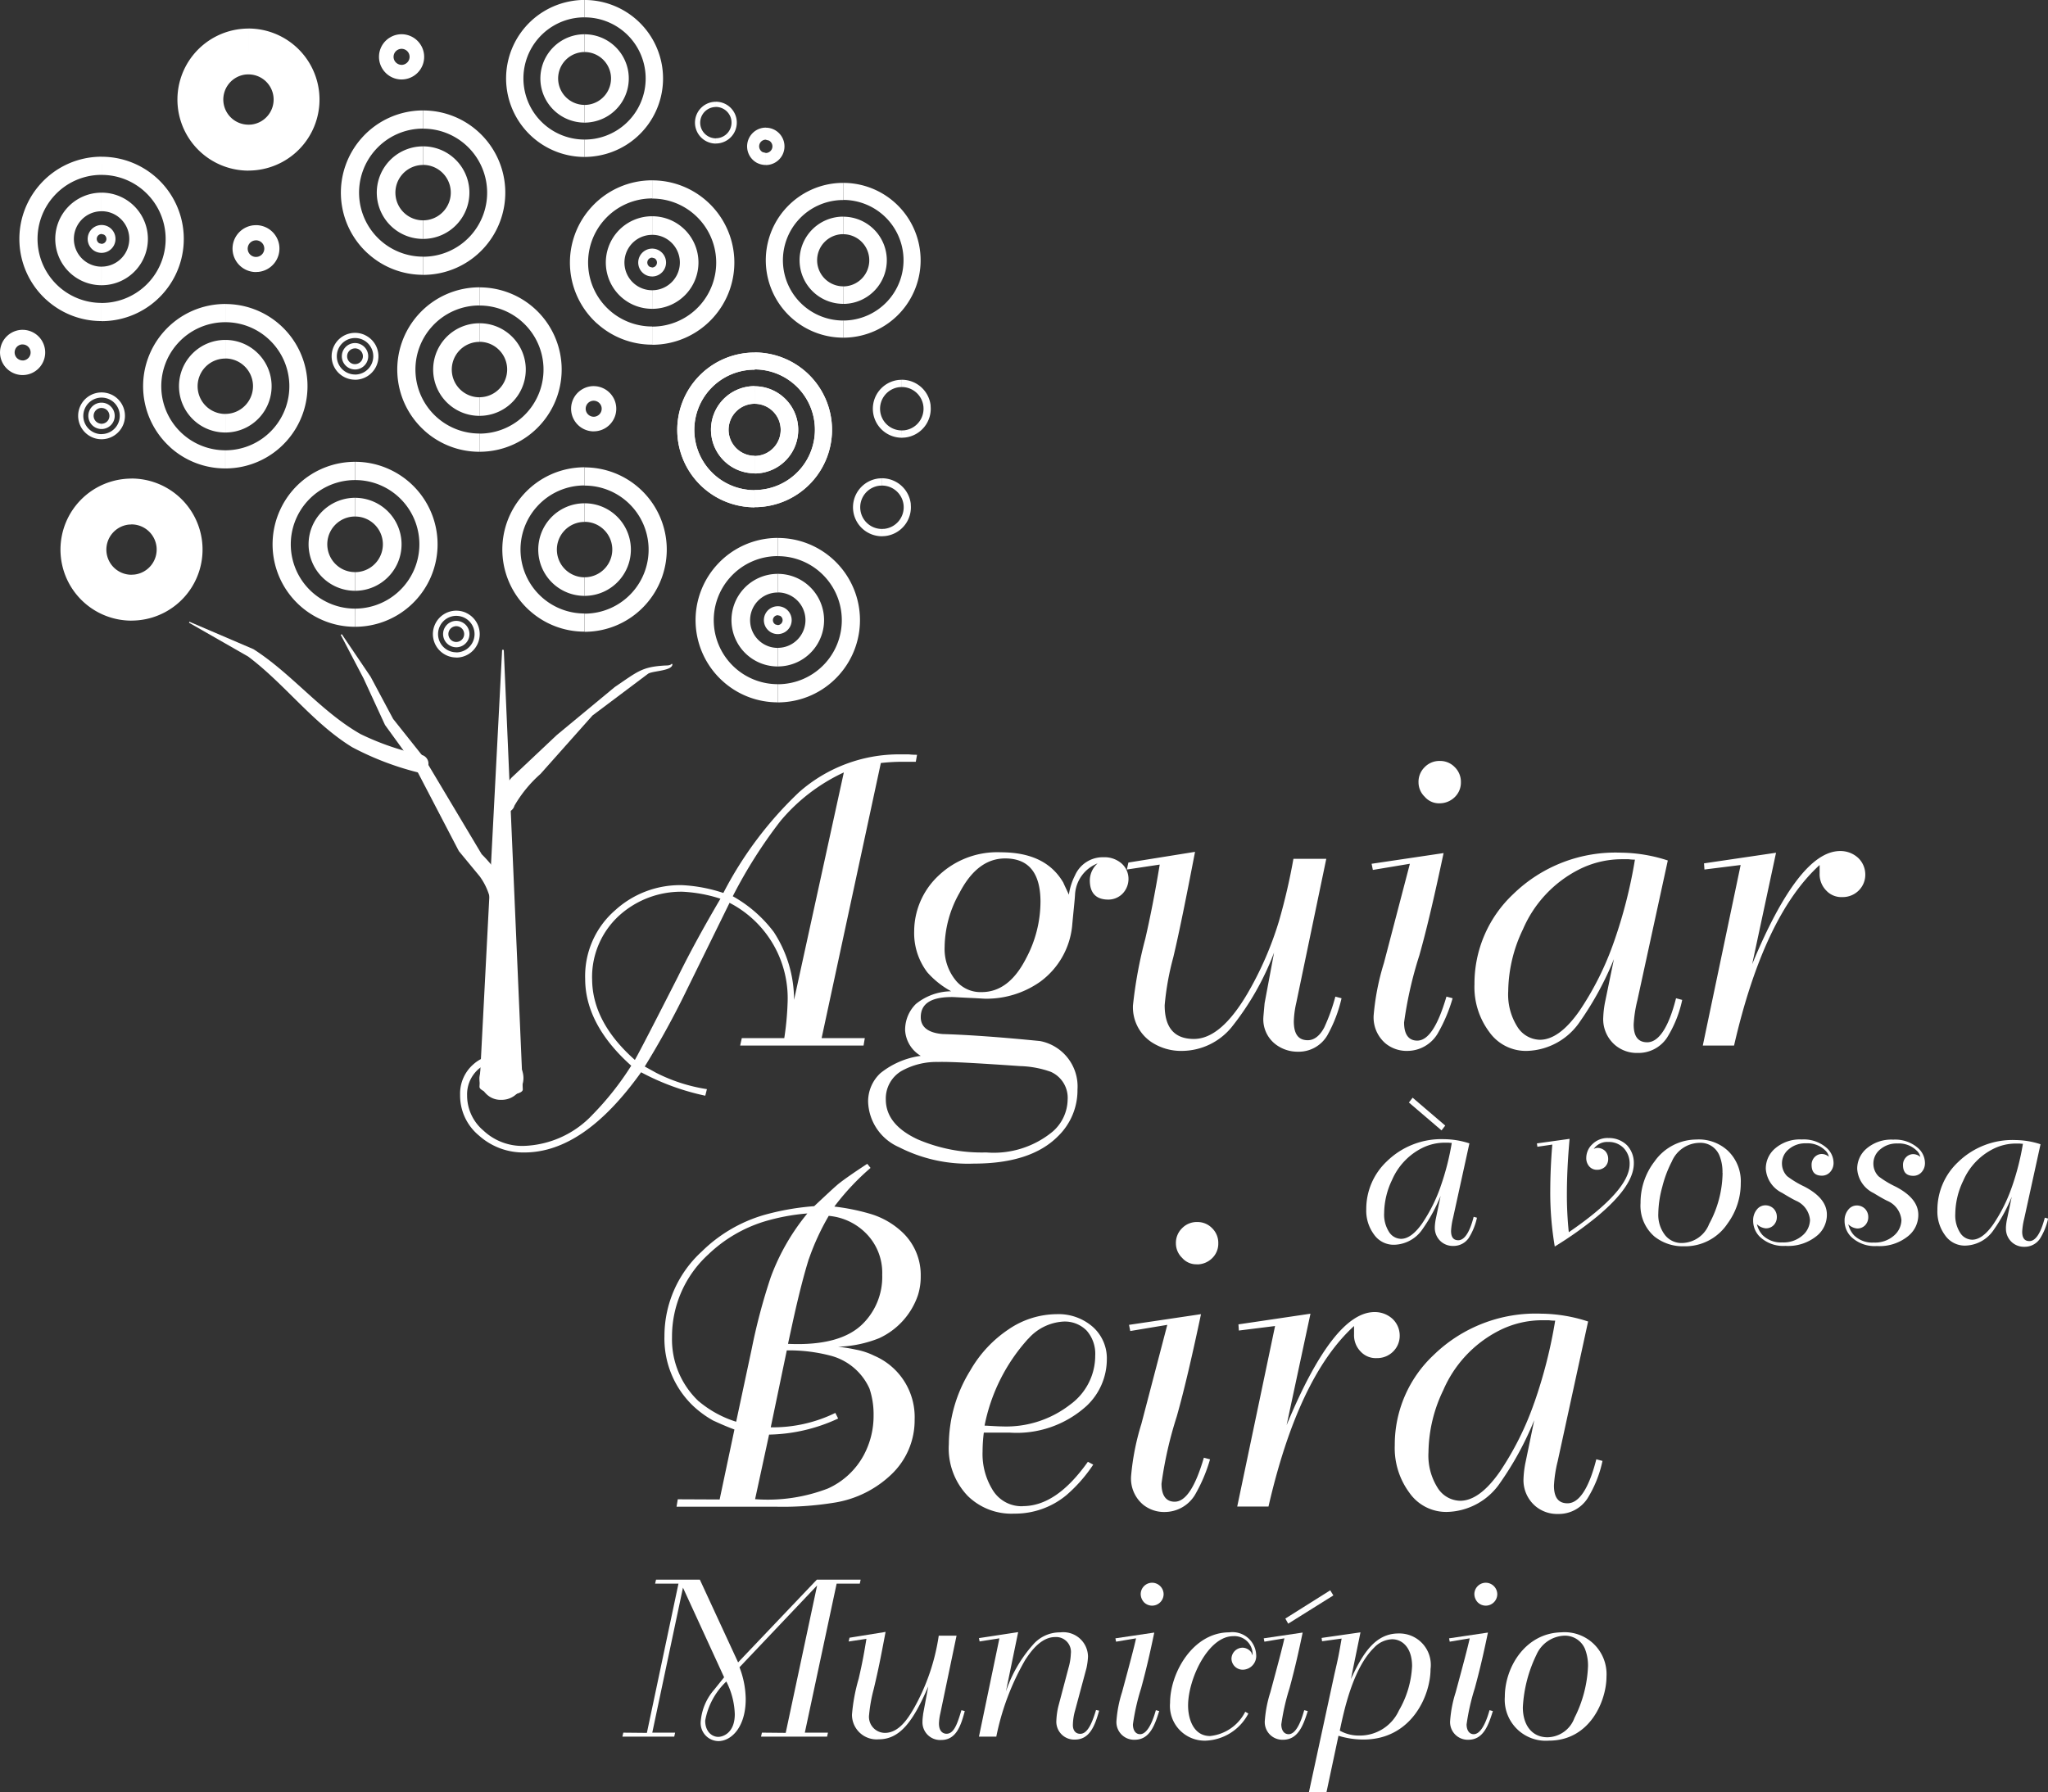 <svg xmlns="http://www.w3.org/2000/svg" width="143.388" height="125.511" viewBox="0 0 143.388 125.511">
  <rect x="0" y="0" width="143.388" height="125.511" fill="#333333" stroke="none"/>
  <g id="Group_20144" data-name="Group 20144" transform="translate(476.742 -252.774)">
    <path id="Path_3910" data-name="Path 3910" d="M-380.637,413.626l1.585-30.585.116.01,1.331,30.8c-.038.26-.748.424-1.584.361s-1.486-.326-1.449-.59" transform="translate(-62.534 -84.764)" fill="#fff"/>
    <path id="Path_3911" data-name="Path 3911" d="M-397.89,398.885a4.5,4.5,0,0,0-.814-2.006l-1.464-1.773-3.15-6.045-2.02-2.787-1.5-3.255-1.6-3.058.075-.045,2.019,2.985,1.573,2.948,2.181,2.742,4.018,6.73a9.87,9.87,0,0,1,1.479,1.88l.447,1.51a.633.633,0,0,1-.536.713.634.634,0,0,1-.713-.537" transform="translate(-44.448 -82.73)" fill="#fff"/>
    <path id="Path_3912" data-name="Path 3912" d="M-377.154,395.461a8.012,8.012,0,0,1,1-1.612l3.182-3,4.053-3.356c1.628-1.107,1.916-1.414,3.5-1.51.124-.006.383.01.479-.114l.062.006c.038.5-1.416.469-1.712.69l-3.884,2.918-3.642,4.094a8.927,8.927,0,0,0-1.822,2.223.628.628,0,0,1-.774.44.632.632,0,0,1-.44-.775" transform="translate(-64.787 -86.602)" fill="#fff"/>
    <path id="Path_3913" data-name="Path 3913" d="M-422.782,387.976a20.375,20.375,0,0,1-4.642-1.774c-2.766-1.695-4.717-4.424-7.293-6.355l-4.132-2.363.019-.073,4.489,1.923c2.693,1.72,4.709,4.359,7.5,5.947a18.358,18.358,0,0,0,4.189,1.445.628.628,0,0,1,.561.691.631.631,0,0,1-.693.561" transform="translate(-24.657 -81.1)" fill="#fff"/>
    <path id="Path_3914" data-name="Path 3914" d="M-405.572,356.912V355.64a4.511,4.511,0,0,0,4.087-2.617,4.5,4.5,0,0,0-2.2-5.974,4.487,4.487,0,0,0-1.885-.411V345.36h.017a5.7,5.7,0,0,1,2.4.532,5.777,5.777,0,0,1,2.828,7.663,5.774,5.774,0,0,1-5.247,3.357" transform="translate(-46.31 -60.245)" fill="#fff"/>
    <path id="Path_3915" data-name="Path 3915" d="M-405.572,359.087a3.261,3.261,0,0,0,2.956-1.892,3.258,3.258,0,0,0-1.594-4.321,3.279,3.279,0,0,0-1.362-.3v1.312a1.9,1.9,0,0,1,.815.177,1.947,1.947,0,0,1,.951,2.587,1.946,1.946,0,0,1-1.766,1.13Z" transform="translate(-46.31 -64.939)" fill="#fff"/>
    <path id="Path_3916" data-name="Path 3916" d="M-416.333,356.912a5.721,5.721,0,0,1-2.418-.529,5.774,5.774,0,0,1-2.826-7.664,5.759,5.759,0,0,1,5.244-3.359v1.278a4.5,4.5,0,0,0-4.086,2.613,4.5,4.5,0,0,0,2.2,5.974,4.465,4.465,0,0,0,1.868.415h.016Z" transform="translate(-35.549 -60.245)" fill="#fff"/>
    <path id="Path_3917" data-name="Path 3917" d="M-411.636,352.573a3.263,3.263,0,0,0-2.956,1.893,3.257,3.257,0,0,0,1.593,4.32,3.259,3.259,0,0,0,1.363.3v-1.308a1.98,1.98,0,0,1-.817-.177,1.955,1.955,0,0,1-.95-2.588,1.939,1.939,0,0,1,1.767-1.129Z" transform="translate(-40.246 -64.939)" fill="#fff"/>
    <path id="Path_3918" data-name="Path 3918" d="M-325.492,323.434a5.421,5.421,0,0,1,5.418,5.232,5.42,5.42,0,0,1-5.229,5.6l-.189,0v-1.2l.148,0a4.223,4.223,0,0,0,4.072-4.367,4.223,4.223,0,0,0-4.22-4.077Z" transform="translate(-98.418 -45.978)" fill="#fff"/>
    <path id="Path_3919" data-name="Path 3919" d="M-325.492,336.313l.108,0a3.054,3.054,0,0,0,2.945-3.157,3.055,3.055,0,0,0-3.053-2.948v1.228a1.826,1.826,0,0,1,1.826,1.762,1.829,1.829,0,0,1-1.761,1.89l-.065,0Z" transform="translate(-98.418 -50.384)" fill="#fff"/>
    <path id="Path_3920" data-name="Path 3920" d="M-341,329.043a5.418,5.418,0,0,1,5.229-5.6l.187,0v1.2l-.145,0A4.22,4.22,0,0,0-339.806,329a4.223,4.223,0,0,0,4.219,4.078v1.2A5.422,5.422,0,0,1-341,329.043" transform="translate(-88.322 -45.978)" fill="#fff"/>
    <path id="Path_3921" data-name="Path 3921" d="M-331.18,330.2l-.106,0a3.052,3.052,0,0,0-2.946,3.157,3.055,3.055,0,0,0,3.052,2.947v-1.225A1.829,1.829,0,0,1-333,333.323a1.826,1.826,0,0,1,1.763-1.888l.062,0Z" transform="translate(-92.73 -50.384)" fill="#fff"/>
    <path id="Path_3922" data-name="Path 3922" d="M-325.492,323.434a5.421,5.421,0,0,1,5.418,5.232,5.42,5.42,0,0,1-5.229,5.6l-.189,0v-1.2l.148,0a4.223,4.223,0,0,0,4.072-4.367,4.223,4.223,0,0,0-4.22-4.077Z" transform="translate(-98.418 -45.978)" fill="#fff"/>
    <path id="Path_3923" data-name="Path 3923" d="M-325.492,336.313l.108,0a3.054,3.054,0,0,0,2.945-3.157,3.055,3.055,0,0,0-3.053-2.948v1.228a1.826,1.826,0,0,1,1.826,1.762,1.829,1.829,0,0,1-1.761,1.89l-.065,0Z" transform="translate(-98.418 -50.384)" fill="#fff"/>
    <path id="Path_3924" data-name="Path 3924" d="M-341,329.043a5.418,5.418,0,0,1,5.229-5.6l.187,0v1.2l-.145,0A4.22,4.22,0,0,0-339.806,329a4.223,4.223,0,0,0,4.219,4.078v1.2A5.422,5.422,0,0,1-341,329.043" transform="translate(-88.322 -45.978)" fill="#fff"/>
    <path id="Path_3925" data-name="Path 3925" d="M-331.18,330.2l-.106,0a3.052,3.052,0,0,0-2.946,3.157,3.055,3.055,0,0,0,3.052,2.947v-1.225A1.829,1.829,0,0,1-333,333.323a1.826,1.826,0,0,1,1.763-1.888l.062,0Z" transform="translate(-92.73 -50.384)" fill="#fff"/>
    <path id="Path_3926" data-name="Path 3926" d="M-358.7,263.691a5.493,5.493,0,0,1-.875.074v-1.217a4.619,4.619,0,0,0,.681-.054,4.277,4.277,0,0,0,3.541-4.91,4.27,4.27,0,0,0-4.222-3.594v-1.217a5.5,5.5,0,0,1,5.424,4.618,5.492,5.492,0,0,1-4.548,6.3" transform="translate(-76.239 0)" fill="#fff"/>
    <path id="Path_3927" data-name="Path 3927" d="M-359.576,265.832a2.923,2.923,0,0,0,.494-.043,3.091,3.091,0,0,0,2.563-3.544,3.1,3.1,0,0,0-3.056-2.6v1.243a1.857,1.857,0,0,1,1.829,1.555,1.855,1.855,0,0,1-1.535,2.125,2.051,2.051,0,0,1-.294.025Z" transform="translate(-76.239 -4.47)" fill="#fff"/>
    <path id="Path_3928" data-name="Path 3928" d="M-369.811,263.765a5.5,5.5,0,0,1-5.423-4.622,5.493,5.493,0,0,1,4.548-6.3,5.11,5.11,0,0,1,.875-.072v1.217a4.3,4.3,0,0,0-.681.053,4.277,4.277,0,0,0-3.544,4.906,4.279,4.279,0,0,0,4.225,3.6Z" transform="translate(-66.004 0)" fill="#fff"/>
    <path id="Path_3929" data-name="Path 3929" d="M-365.34,259.643a3.279,3.279,0,0,0-.492.039,3.1,3.1,0,0,0-2.562,3.549,3.1,3.1,0,0,0,3.055,2.6V264.59a1.851,1.851,0,0,1-1.827-1.555,1.849,1.849,0,0,1,1.532-2.122,1.676,1.676,0,0,1,.295-.027Z" transform="translate(-70.475 -4.47)" fill="#fff"/>
    <path id="Path_3930" data-name="Path 3930" d="M-346.029,288.933a5.735,5.735,0,0,1,3.858,1.483,5.757,5.757,0,0,1,.414,8.13,5.737,5.737,0,0,1-4.272,1.9v-1.272A4.482,4.482,0,0,0-342.7,297.7a4.485,4.485,0,0,0-.322-6.333,4.462,4.462,0,0,0-3.006-1.158Z" transform="translate(-85.054 -23.528)" fill="#fff"/>
    <path id="Path_3931" data-name="Path 3931" d="M-346.029,302.613a3.235,3.235,0,0,0,2.407-1.068,3.244,3.244,0,0,0-.232-4.579,3.228,3.228,0,0,0-2.174-.835v1.3a1.921,1.921,0,0,1,1.3.5,1.939,1.939,0,0,1,.14,2.74,1.933,1.933,0,0,1-1.439.641Z" transform="translate(-85.054 -28.212)" fill="#fff"/>
    <path id="Path_3932" data-name="Path 3932" d="M-360.61,298.959a5.753,5.753,0,0,1-.412-8.128,5.732,5.732,0,0,1,4.271-1.9V290.2a4.47,4.47,0,0,0-3.328,1.48,4.485,4.485,0,0,0,.322,6.333,4.48,4.48,0,0,0,3.006,1.154v1.272a5.732,5.732,0,0,1-3.858-1.485" transform="translate(-74.332 -23.529)" fill="#fff"/>
    <path id="Path_3933" data-name="Path 3933" d="M-352.069,296.13a3.235,3.235,0,0,0-2.407,1.067,3.247,3.247,0,0,0,.233,4.581,3.239,3.239,0,0,0,2.174.834v-1.3a1.934,1.934,0,0,1-1.3-.5,1.942,1.942,0,0,1-.138-2.741,1.936,1.936,0,0,1,1.439-.638Z" transform="translate(-79.015 -28.212)" fill="#fff"/>
    <path id="Path_3934" data-name="Path 3934" d="M-347.847,302.616a.977.977,0,0,1,.458.115.976.976,0,0,1,.4,1.322.975.975,0,0,1-.861.515v-.629a.347.347,0,0,0,.3-.184.344.344,0,0,0-.142-.466l-.163-.041Zm-.46,1.838a.979.979,0,0,1-.4-1.32.979.979,0,0,1,.862-.518v.631a.345.345,0,0,0-.3.183.344.344,0,0,0,.141.466l.163.042v.629A1,1,0,0,1-348.307,304.454Z" transform="translate(-83.236 -32.432)" fill="#fff"/>
    <path id="Path_3935" data-name="Path 3935" d="M-380.639,310.386a5.747,5.747,0,0,1,3.859,1.483,5.759,5.759,0,0,1,.413,8.13,5.734,5.734,0,0,1-4.272,1.9v-1.272a4.474,4.474,0,0,0,3.328-1.477,4.486,4.486,0,0,0-.321-6.334,4.469,4.469,0,0,0-3.007-1.158Z" transform="translate(-62.534 -37.488)" fill="#fff"/>
    <path id="Path_3936" data-name="Path 3936" d="M-380.639,324.069A3.231,3.231,0,0,0-378.232,323a3.241,3.241,0,0,0-.233-4.578,3.224,3.224,0,0,0-2.174-.836v1.3a1.92,1.92,0,0,1,1.3.5,1.938,1.938,0,0,1,.139,2.738,1.931,1.931,0,0,1-1.439.642Z" transform="translate(-62.534 -42.174)" fill="#fff"/>
    <path id="Path_3937" data-name="Path 3937" d="M-395.219,320.413a5.758,5.758,0,0,1-.413-8.13,5.744,5.744,0,0,1,4.271-1.9v1.271a4.467,4.467,0,0,0-3.327,1.481,4.484,4.484,0,0,0,.322,6.332,4.485,4.485,0,0,0,3.006,1.155V321.9a5.733,5.733,0,0,1-3.858-1.484" transform="translate(-51.812 -37.488)" fill="#fff"/>
    <path id="Path_3938" data-name="Path 3938" d="M-386.679,317.587a3.227,3.227,0,0,0-2.406,1.068,3.244,3.244,0,0,0,.233,4.58,3.236,3.236,0,0,0,2.173.835v-1.3a1.938,1.938,0,0,1-1.3-.5,1.941,1.941,0,0,1-.137-2.741,1.932,1.932,0,0,1,1.438-.638Z" transform="translate(-56.494 -42.174)" fill="#fff"/>
    <path id="Path_3939" data-name="Path 3939" d="M-391.938,274.92a5.738,5.738,0,0,1,3.858,1.483,5.758,5.758,0,0,1,.414,8.13,5.738,5.738,0,0,1-4.272,1.9v-1.271a4.478,4.478,0,0,0,3.328-1.477,4.486,4.486,0,0,0-.321-6.334,4.473,4.473,0,0,0-3.008-1.156Z" transform="translate(-55.182 -14.41)" fill="#fff"/>
    <path id="Path_3940" data-name="Path 3940" d="M-391.938,288.6a3.234,3.234,0,0,0,2.406-1.068,3.241,3.241,0,0,0-.232-4.578,3.226,3.226,0,0,0-2.174-.836v1.3a1.929,1.929,0,0,1,1.3.5,1.939,1.939,0,0,1,.139,2.739,1.934,1.934,0,0,1-1.44.642Z" transform="translate(-55.182 -19.095)" fill="#fff"/>
    <path id="Path_3941" data-name="Path 3941" d="M-406.519,284.946a5.753,5.753,0,0,1-.412-8.128,5.736,5.736,0,0,1,4.271-1.9v1.272a4.466,4.466,0,0,0-3.328,1.48,4.485,4.485,0,0,0,.322,6.332,4.481,4.481,0,0,0,3.006,1.156v1.271a5.725,5.725,0,0,1-3.858-1.485" transform="translate(-44.459 -14.41)" fill="#fff"/>
    <path id="Path_3942" data-name="Path 3942" d="M-397.977,282.119a3.228,3.228,0,0,0-2.406,1.067,3.245,3.245,0,0,0,.233,4.581,3.236,3.236,0,0,0,2.173.833v-1.3a1.932,1.932,0,0,1-1.3-.5,1.941,1.941,0,0,1-.137-2.741,1.932,1.932,0,0,1,1.438-.637Z" transform="translate(-49.143 -19.095)" fill="#fff"/>
    <path id="Path_3943" data-name="Path 3943" d="M-431.583,313.727a5.737,5.737,0,0,1,3.859,1.483,5.758,5.758,0,0,1,.413,8.13,5.733,5.733,0,0,1-4.272,1.9v-1.27a4.472,4.472,0,0,0,3.328-1.478,4.485,4.485,0,0,0-.321-6.333A4.462,4.462,0,0,0-431.583,315Z" transform="translate(-29.385 -39.662)" fill="#fff"/>
    <path id="Path_3944" data-name="Path 3944" d="M-431.583,327.406a3.231,3.231,0,0,0,2.407-1.068,3.242,3.242,0,0,0-.233-4.579,3.222,3.222,0,0,0-2.174-.836v1.3a1.928,1.928,0,0,1,1.3.5,1.938,1.938,0,0,1,.139,2.739,1.932,1.932,0,0,1-1.439.641Z" transform="translate(-29.385 -44.344)" fill="#fff"/>
    <path id="Path_3945" data-name="Path 3945" d="M-446.162,323.753a5.755,5.755,0,0,1-.411-8.129,5.73,5.73,0,0,1,4.27-1.9V315a4.468,4.468,0,0,0-3.327,1.48,4.483,4.483,0,0,0,.323,6.333,4.478,4.478,0,0,0,3,1.156v1.27a5.729,5.729,0,0,1-3.858-1.484" transform="translate(-18.664 -39.662)" fill="#fff"/>
    <path id="Path_3946" data-name="Path 3946" d="M-437.623,320.923a3.235,3.235,0,0,0-2.406,1.067,3.246,3.246,0,0,0,.233,4.582,3.235,3.235,0,0,0,2.173.834v-1.3a1.931,1.931,0,0,1-1.3-.5,1.943,1.943,0,0,1-.138-2.741,1.935,1.935,0,0,1,1.438-.637Z" transform="translate(-23.345 -44.344)" fill="#fff"/>
    <path id="Path_3947" data-name="Path 3947" d="M-359.576,346.478a5.74,5.74,0,0,1,3.859,1.483,5.758,5.758,0,0,1,.413,8.13,5.737,5.737,0,0,1-4.272,1.9v-1.271a4.475,4.475,0,0,0,3.328-1.477,4.484,4.484,0,0,0-.321-6.332,4.471,4.471,0,0,0-3.007-1.158Z" transform="translate(-76.239 -60.973)" fill="#fff"/>
    <path id="Path_3948" data-name="Path 3948" d="M-359.576,360.159a3.238,3.238,0,0,0,2.408-1.069,3.243,3.243,0,0,0-.233-4.578,3.225,3.225,0,0,0-2.174-.836v1.3a1.923,1.923,0,0,1,1.3.5,1.939,1.939,0,0,1,.14,2.74,1.93,1.93,0,0,1-1.439.641Z" transform="translate(-76.239 -65.657)" fill="#fff"/>
    <path id="Path_3949" data-name="Path 3949" d="M-374.156,356.5a5.754,5.754,0,0,1-.413-8.129,5.737,5.737,0,0,1,4.271-1.9v1.272a4.465,4.465,0,0,0-3.327,1.479,4.485,4.485,0,0,0,.321,6.333,4.481,4.481,0,0,0,3.006,1.155v1.271a5.729,5.729,0,0,1-3.858-1.484" transform="translate(-65.518 -60.973)" fill="#fff"/>
    <path id="Path_3950" data-name="Path 3950" d="M-365.614,353.677a3.23,3.23,0,0,0-2.406,1.067,3.246,3.246,0,0,0,.233,4.582,3.237,3.237,0,0,0,2.173.833v-1.3a1.934,1.934,0,0,1-1.3-.5,1.941,1.941,0,0,1-.137-2.741,1.933,1.933,0,0,1,1.438-.637Z" transform="translate(-70.201 -65.657)" fill="#fff"/>
    <path id="Path_3951" data-name="Path 3951" d="M-320.848,360.63a5.737,5.737,0,0,1,3.858,1.483,5.758,5.758,0,0,1,.414,8.131,5.737,5.737,0,0,1-4.272,1.9v-1.271a4.478,4.478,0,0,0,3.328-1.477,4.487,4.487,0,0,0-.322-6.335,4.467,4.467,0,0,0-3.006-1.157Z" transform="translate(-101.44 -70.182)" fill="#fff"/>
    <path id="Path_3952" data-name="Path 3952" d="M-320.848,374.309a3.234,3.234,0,0,0,2.407-1.069,3.242,3.242,0,0,0-.233-4.578,3.225,3.225,0,0,0-2.174-.836v1.3a1.929,1.929,0,0,1,1.3.5,1.939,1.939,0,0,1,.139,2.739,1.932,1.932,0,0,1-1.439.641Z" transform="translate(-101.44 -74.864)" fill="#fff"/>
    <path id="Path_3953" data-name="Path 3953" d="M-335.428,370.655a5.753,5.753,0,0,1-.412-8.128,5.732,5.732,0,0,1,4.271-1.9V361.9a4.466,4.466,0,0,0-3.328,1.481,4.484,4.484,0,0,0,.322,6.332,4.481,4.481,0,0,0,3.006,1.156v1.271a5.724,5.724,0,0,1-3.858-1.485" transform="translate(-90.717 -70.182)" fill="#fff"/>
    <path id="Path_3954" data-name="Path 3954" d="M-326.887,367.826a3.23,3.23,0,0,0-2.406,1.068,3.245,3.245,0,0,0,.233,4.581,3.232,3.232,0,0,0,2.173.835v-1.3a1.932,1.932,0,0,1-1.3-.5,1.942,1.942,0,0,1-.137-2.741,1.929,1.929,0,0,1,1.438-.638Z" transform="translate(-95.4 -74.864)" fill="#fff"/>
    <path id="Path_3955" data-name="Path 3955" d="M-322.665,374.316a.98.98,0,0,1,.458.113.976.976,0,0,1,.4,1.321.975.975,0,0,1-.86.516v-.63a.347.347,0,0,0,.3-.185.344.344,0,0,0-.142-.466l-.162-.04Zm-.459,1.836a.979.979,0,0,1-.4-1.32.976.976,0,0,1,.863-.516v.629a.346.346,0,0,0-.305.183.345.345,0,0,0,.144.467l.162.041v.63A.974.974,0,0,1-323.125,376.152Z" transform="translate(-99.622 -79.087)" fill="#fff"/>
    <path id="Path_3956" data-name="Path 3956" d="M-456.383,284.2a5.745,5.745,0,0,1,3.858,1.482,5.758,5.758,0,0,1,.414,8.131,5.738,5.738,0,0,1-4.272,1.9V294.44a4.482,4.482,0,0,0,3.329-1.477,4.485,4.485,0,0,0-.322-6.334,4.462,4.462,0,0,0-3.006-1.157Z" transform="translate(-13.247 -20.449)" fill="#fff"/>
    <path id="Path_3957" data-name="Path 3957" d="M-456.383,297.881a3.235,3.235,0,0,0,2.407-1.067,3.244,3.244,0,0,0-.232-4.579,3.23,3.23,0,0,0-2.175-.836v1.3a1.918,1.918,0,0,1,1.3.5,1.937,1.937,0,0,1,.14,2.738,1.936,1.936,0,0,1-1.439.642Z" transform="translate(-13.247 -25.133)" fill="#fff"/>
    <path id="Path_3958" data-name="Path 3958" d="M-470.963,294.227a5.755,5.755,0,0,1-.413-8.13,5.737,5.737,0,0,1,4.271-1.9v1.272a4.469,4.469,0,0,0-3.328,1.48,4.485,4.485,0,0,0,.322,6.333,4.482,4.482,0,0,0,3.005,1.154v1.271a5.719,5.719,0,0,1-3.858-1.484" transform="translate(-2.525 -20.449)" fill="#fff"/>
    <path id="Path_3959" data-name="Path 3959" d="M-462.422,291.4a3.233,3.233,0,0,0-2.407,1.067,3.247,3.247,0,0,0,.233,4.581,3.237,3.237,0,0,0,2.174.833v-1.3a1.934,1.934,0,0,1-1.3-.5,1.943,1.943,0,0,1-.138-2.742,1.934,1.934,0,0,1,1.438-.638Z" transform="translate(-7.209 -25.133)" fill="#fff"/>
    <path id="Path_3960" data-name="Path 3960" d="M-458.2,297.885a.986.986,0,0,1,.459.113.977.977,0,0,1,.4,1.322.974.974,0,0,1-.861.515v-.629a.348.348,0,0,0,.3-.184.344.344,0,0,0-.142-.466l-.163-.043Zm-.459,1.838a.979.979,0,0,1-.4-1.32.976.976,0,0,1,.862-.518v.629a.347.347,0,0,0-.3.184.347.347,0,0,0,.143.469l.162.04v.629A1,1,0,0,1-458.659,299.723Z" transform="translate(-11.43 -29.354)" fill="#fff"/>
    <path id="Path_3961" data-name="Path 3961" d="M-307.734,289.437a5.419,5.419,0,0,1,5.418,5.231,5.42,5.42,0,0,1-5.229,5.606l-.188,0v-1.2l.148,0a4.223,4.223,0,0,0,4.073-4.366,4.224,4.224,0,0,0-4.22-4.077Z" transform="translate(-109.973 -23.856)" fill="#fff"/>
    <path id="Path_3962" data-name="Path 3962" d="M-307.734,302.317l.107,0a3.055,3.055,0,0,0,2.945-3.158,3.054,3.054,0,0,0-3.052-2.947v1.227a1.826,1.826,0,0,1,1.825,1.762,1.828,1.828,0,0,1-1.761,1.891l-.065,0Z" transform="translate(-109.973 -28.263)" fill="#fff"/>
    <path id="Path_3963" data-name="Path 3963" d="M-323.248,295.045a5.419,5.419,0,0,1,5.229-5.605l.188,0v1.2l-.146,0A4.219,4.219,0,0,0-322.05,295a4.221,4.221,0,0,0,4.219,4.076v1.2a5.422,5.422,0,0,1-5.417-5.232" transform="translate(-99.875 -23.856)" fill="#fff"/>
    <path id="Path_3964" data-name="Path 3964" d="M-313.423,296.209h-.106a3.054,3.054,0,0,0-2.946,3.157,3.056,3.056,0,0,0,3.052,2.949v-1.226a1.829,1.829,0,0,1-1.824-1.764,1.826,1.826,0,0,1,1.762-1.889h.063Z" transform="translate(-104.284 -28.263)" fill="#fff"/>
    <path id="Path_3965" data-name="Path 3965" d="M-454.7,353.164a4.973,4.973,0,0,1-4.424,5.469c-.176.019-.351.027-.523.029v-3.213l.185-.01a1.762,1.762,0,0,0,1.567-1.938,1.762,1.762,0,0,0-1.752-1.576v-3.213a4.978,4.978,0,0,1,4.947,4.452m-4.947,5.5a4.974,4.974,0,0,1-4.945-4.451,4.973,4.973,0,0,1,4.423-5.469c.175-.019.35-.028.523-.029v3.213l-.184.009a1.765,1.765,0,0,0-1.567,1.939,1.76,1.76,0,0,0,1.752,1.575Z" transform="translate(-7.888 -62.427)" fill="#fff"/>
    <path id="Path_3966" data-name="Path 3966" d="M-431.262,262.941a4.972,4.972,0,0,1-4.423,5.469c-.176.019-.351.028-.524.029v-3.213l.185-.009a1.762,1.762,0,0,0,1.568-1.938,1.763,1.763,0,0,0-1.752-1.576v-3.213a4.978,4.978,0,0,1,4.946,4.452m-4.946,5.5a4.976,4.976,0,0,1-4.946-4.452,4.975,4.975,0,0,1,4.423-5.469c.176-.019.351-.028.523-.029V261.7l-.185.01a1.765,1.765,0,0,0-1.567,1.938,1.76,1.76,0,0,0,1.752,1.575Z" transform="translate(-23.138 -3.719)" fill="#fff"/>
    <path id="Path_3967" data-name="Path 3967" d="M-301.736,350.473a2.028,2.028,0,0,1-1.8,2.232l-.214.013v-.512l.16-.006a1.521,1.521,0,0,0,1.353-1.67,1.521,1.521,0,0,0-1.512-1.361v-.511a2.031,2.031,0,0,1,2.019,1.816m-2.019,2.245a2.03,2.03,0,0,1-2.018-1.816,2.03,2.03,0,0,1,1.8-2.233l.213-.012v.511l-.16.008a1.521,1.521,0,0,0-1.35,1.672,1.516,1.516,0,0,0,1.51,1.358Z" transform="translate(-111.242 -62.391)" fill="#fff"/>
    <path id="Path_3968" data-name="Path 3968" d="M-297.76,330.724a2.027,2.027,0,0,1-1.8,2.231l-.214.014v-.512l.16-.007a1.522,1.522,0,0,0,1.353-1.671,1.522,1.522,0,0,0-1.512-1.361v-.51a2.03,2.03,0,0,1,2.019,1.816m-2.019,2.244a2.03,2.03,0,0,1-2.017-1.816,2.029,2.029,0,0,1,1.8-2.232l.213-.012v.51l-.16.008a1.521,1.521,0,0,0-1.351,1.672,1.516,1.516,0,0,0,1.51,1.358Z" transform="translate(-113.829 -49.54)" fill="#fff"/>
    <path id="Path_3969" data-name="Path 3969" d="M-473.787,319.7a1.583,1.583,0,0,1-.585,2.158,1.57,1.57,0,0,1-.787.21v-1.02a.548.548,0,0,0,.279-.077.559.559,0,0,0,.207-.764.56.56,0,0,0-.486-.282V318.9a1.587,1.587,0,0,1,1.373.8m-1.373,2.369a1.584,1.584,0,0,1-1.372-.8,1.581,1.581,0,0,1,.586-2.158,1.57,1.57,0,0,1,.787-.212v1.022a.558.558,0,0,0-.278.075.563.563,0,0,0-.208.765.57.57,0,0,0,.487.284Z" transform="translate(0 -43.029)" fill="#fff"/>
    <path id="Path_3970" data-name="Path 3970" d="M-387.647,375.37a1.639,1.639,0,0,1,.8,2.177,1.637,1.637,0,0,1-1.489.953v-.363a1.279,1.279,0,0,0,1.161-.743,1.28,1.28,0,0,0-.626-1.7,1.3,1.3,0,0,0-.535-.116v-.362a1.631,1.631,0,0,1,.686.149m-.686,2.414a.925.925,0,0,0,.839-.538.923.923,0,0,0-.453-1.225.9.9,0,0,0-.386-.087v.371a.544.544,0,0,1,.232.052.552.552,0,0,1,.27.732.552.552,0,0,1-.5.322Zm0,.715a1.632,1.632,0,0,1-.686-.151,1.638,1.638,0,0,1-.8-2.175,1.635,1.635,0,0,1,1.488-.953v.362a1.278,1.278,0,0,0-1.161.744,1.276,1.276,0,0,0,.626,1.693,1.271,1.271,0,0,0,.535.117Zm0-2.565a.929.929,0,0,0-.839.538.924.924,0,0,0,.453,1.225.919.919,0,0,0,.386.087v-.373a.537.537,0,0,1-.232-.049.555.555,0,0,1-.27-.735.558.558,0,0,1,.5-.321Z" transform="translate(-56.46 -79.676)" fill="#fff"/>
    <path id="Path_3971" data-name="Path 3971" d="M-407.942,319.668a1.639,1.639,0,0,1,.8,2.176,1.639,1.639,0,0,1-1.488.954v-.364a1.275,1.275,0,0,0,1.159-.743,1.279,1.279,0,0,0-.626-1.7,1.294,1.294,0,0,0-.533-.115v-.362a1.624,1.624,0,0,1,.685.15m-.685,2.414a.923.923,0,0,0,.838-.538.924.924,0,0,0-.452-1.226.915.915,0,0,0-.386-.086v.372a.557.557,0,0,1,.232.051.554.554,0,0,1,.269.732.549.549,0,0,1-.5.321Zm0,.716a1.637,1.637,0,0,1-.687-.152,1.638,1.638,0,0,1-.8-2.174,1.634,1.634,0,0,1,1.49-.954v.362a1.276,1.276,0,0,0-1.161.743,1.276,1.276,0,0,0,.626,1.694,1.279,1.279,0,0,0,.535.117Zm0-2.566a.927.927,0,0,0-.839.538.924.924,0,0,0,.451,1.226.952.952,0,0,0,.388.086v-.373a.522.522,0,0,1-.231-.048.554.554,0,0,1-.271-.735.557.557,0,0,1,.5-.321Z" transform="translate(-43.255 -43.43)" fill="#fff"/>
    <path id="Path_3972" data-name="Path 3972" d="M-426.86,299.386a1.642,1.642,0,0,1-1.461,1.8l-.173.008v-1.058l.062,0a.582.582,0,0,0,.517-.639.579.579,0,0,0-.578-.522v-1.062a1.645,1.645,0,0,1,1.634,1.472m-1.634,1.813a1.641,1.641,0,0,1-1.633-1.469,1.644,1.644,0,0,1,1.46-1.806l.173-.01v1.062l-.06.005a.582.582,0,0,0-.518.64.583.583,0,0,0,.579.52Z" transform="translate(-30.326 -29.372)" fill="#fff"/>
    <path id="Path_3973" data-name="Path 3973" d="M-458.752,331.6a1.643,1.643,0,0,1,.8,2.178,1.642,1.642,0,0,1-1.49.952v-.362a1.277,1.277,0,0,0,1.16-.743,1.277,1.277,0,0,0-.625-1.695,1.289,1.289,0,0,0-.535-.116v-.362a1.655,1.655,0,0,1,.686.148m-.686,2.415a.927.927,0,0,0,.839-.536.924.924,0,0,0-.452-1.226.911.911,0,0,0-.387-.084v.372a.552.552,0,0,1,.232.049.554.554,0,0,1,.271.734.553.553,0,0,1-.5.322Zm0,.715a1.6,1.6,0,0,1-.686-.152,1.639,1.639,0,0,1-.8-2.174,1.64,1.64,0,0,1,1.49-.952v.362a1.276,1.276,0,0,0-1.16.742,1.278,1.278,0,0,0,.625,1.7,1.27,1.27,0,0,0,.534.117Zm0-2.562a.924.924,0,0,0-.839.536.925.925,0,0,0,.452,1.226.944.944,0,0,0,.386.085v-.371a.534.534,0,0,1-.231-.053.552.552,0,0,1-.27-.732.549.549,0,0,1,.5-.32Z" transform="translate(-10.192 -51.196)" fill="#fff"/>
    <path id="Path_3974" data-name="Path 3974" d="M-359.323,330.985a1.582,1.582,0,0,1-.585,2.158,1.567,1.567,0,0,1-.786.21v-1.021a.541.541,0,0,0,.277-.076.56.56,0,0,0,.209-.764.562.562,0,0,0-.486-.282v-1.023a1.588,1.588,0,0,1,1.371.8m-1.371,2.369a1.583,1.583,0,0,1-1.372-.8,1.579,1.579,0,0,1,.585-2.158,1.566,1.566,0,0,1,.788-.212v1.023a.569.569,0,0,0-.28.074.561.561,0,0,0-.208.765.57.57,0,0,0,.488.284Z" transform="translate(-74.481 -50.373)" fill="#fff"/>
    <path id="Path_3975" data-name="Path 3975" d="M-335.979,273.169a1.464,1.464,0,0,1,1.413,1.072,1.466,1.466,0,0,1-1.022,1.8,1.481,1.481,0,0,1-.391.054v-.367a1.076,1.076,0,0,0,.292-.041,1.1,1.1,0,0,0,.765-1.349,1.1,1.1,0,0,0-1.058-.805Zm-1.41,1.854a1.464,1.464,0,0,1,1.02-1.8,1.534,1.534,0,0,1,.389-.052v.366a1.08,1.08,0,0,0-.292.041,1.1,1.1,0,0,0-.765,1.35,1.1,1.1,0,0,0,1.056.805v.367A1.461,1.461,0,0,1-337.388,275.023Z" transform="translate(-90.642 -13.271)" fill="#fff"/>
    <path id="Path_3976" data-name="Path 3976" d="M-325.688,278.373a1.308,1.308,0,0,1,.615.153,1.311,1.311,0,0,1,.54,1.772,1.311,1.311,0,0,1-1.155.691v-.844a.467.467,0,0,0,.409-.246.46.46,0,0,0-.191-.626l-.218-.056Zm-.616,2.465a1.312,1.312,0,0,1-.54-1.77,1.306,1.306,0,0,1,1.156-.7v.844a.468.468,0,0,0-.41.247.464.464,0,0,0,.192.627l.217.054v.844A1.328,1.328,0,0,1-326.3,280.838Z" transform="translate(-97.438 -16.657)" fill="#fff"/>
    <path id="Path_3977" data-name="Path 3977" d="M-397.827,260.44a1.582,1.582,0,0,1-.585,2.158,1.57,1.57,0,0,1-.786.21v-1.021a.534.534,0,0,0,.277-.077.561.561,0,0,0,.209-.765.563.563,0,0,0-.486-.282v-1.022a1.585,1.585,0,0,1,1.371.8m-1.371,2.369a1.583,1.583,0,0,1-1.372-.8,1.578,1.578,0,0,1,.585-2.157,1.566,1.566,0,0,1,.787-.212v1.022a.567.567,0,0,0-.28.075.561.561,0,0,0-.207.765.57.57,0,0,0,.487.283Z" transform="translate(-49.427 -4.47)" fill="#fff"/>
    <path id="Path_3978" data-name="Path 3978" d="M-282.653,502.806a20.958,20.958,0,0,1-2.419,4.839c-.951,1.354-1.872,2.016-2.765,2.016a1.907,1.907,0,0,1-1.584-.921,4.213,4.213,0,0,1-.633-2.477,10.223,10.223,0,0,1,1.037-4.349,8.418,8.418,0,0,1,3.917-4.176,6.671,6.671,0,0,1,3.024-.72h.461a2.827,2.827,0,0,0,.432.029,33.953,33.953,0,0,1-1.468,5.76m-.749,5.3a2.381,2.381,0,0,0,.835,1.93,2.358,2.358,0,0,0,1.584.547,2.4,2.4,0,0,0,2.045-1.065,8.167,8.167,0,0,0,1.065-2.649l-.432-.115c-.518,2.044-1.21,3.082-2.016,3.082-.634,0-.95-.4-.95-1.239a8.952,8.952,0,0,1,.26-1.7l2.131-9.792a10.864,10.864,0,0,0-3.283-.548,10.248,10.248,0,0,0-7.546,2.909,8.6,8.6,0,0,0-2.707,6.308,5.256,5.256,0,0,0,1.037,3.341,3.135,3.135,0,0,0,2.649,1.325,4.628,4.628,0,0,0,3.716-2.074,22.011,22.011,0,0,0,2.362-4.349l-.6,2.909A6.826,6.826,0,0,0-283.4,508.105Zm-19.959-10.8.029.432,2.535-.316-2.65,12.643h2.189c1.383-6.019,3.37-10.253,5.991-12.643V498a1.63,1.63,0,0,0,.461,1.21,1.438,1.438,0,0,0,1.123.46,1.583,1.583,0,0,0,1.181-.489,1.545,1.545,0,0,0,.432-1.094,1.614,1.614,0,0,0-.489-1.152,1.836,1.836,0,0,0-1.267-.49c-1.93,0-3.974,2.65-6.163,7.92l1.671-7.805Zm-2.88-4.2a1.511,1.511,0,0,0,1.037-.432,1.414,1.414,0,0,0,.432-1.037,1.433,1.433,0,0,0-.432-1.066,1.414,1.414,0,0,0-1.037-.432,1.434,1.434,0,0,0-1.066.432,1.434,1.434,0,0,0-.432,1.066,1.4,1.4,0,0,0,.432,1.008A1.318,1.318,0,0,0-306.241,493.1Zm-4.694,4.666,2.592-.432-1.815,6.941a17.24,17.24,0,0,0-.72,3.658,2.384,2.384,0,0,0,.836,1.987,2.332,2.332,0,0,0,1.526.519,2.48,2.48,0,0,0,2.1-1.181,11.036,11.036,0,0,0,1.066-2.506l-.432-.115c-.6,2.045-1.267,3.082-2.045,3.082-.6,0-.921-.432-.921-1.267a27.5,27.5,0,0,1,1.066-4.695c.547-1.93,1.094-4.32,1.7-7.172l-5.04.749Zm-7.143.547a3.548,3.548,0,0,1,2.477-1.21,2.148,2.148,0,0,1,1.612.633,2.456,2.456,0,0,1,.6,1.757,4.231,4.231,0,0,1-1.757,3.427,7.293,7.293,0,0,1-4.752,1.527c-.259,0-.662-.029-1.238-.058A12.709,12.709,0,0,1-318.078,498.313Zm-.374,11.722a2.373,2.373,0,0,1-2.16-1.21,4.774,4.774,0,0,1-.663-2.621,10.56,10.56,0,0,1,.087-1.325h1.786a7.277,7.277,0,0,0,5.443-1.9,4.486,4.486,0,0,0,1.383-3.2,2.945,2.945,0,0,0-.979-2.3,3.637,3.637,0,0,0-2.534-.893,6.041,6.041,0,0,0-3.37,1.066,8.577,8.577,0,0,0-2.678,2.88,9.936,9.936,0,0,0-1.5,5.155,4.807,4.807,0,0,0,1.325,3.629,4.364,4.364,0,0,0,3.254,1.238,5.629,5.629,0,0,0,3.658-1.3,10.469,10.469,0,0,0,1.872-2.131l-.374-.2C-315.371,509-316.868,510.035-318.453,510.035Zm-22.695-7.344a5.953,5.953,0,0,1-1.872-4.493,7.779,7.779,0,0,1,2.535-5.789,9.841,9.841,0,0,1,3.888-2.3,14.447,14.447,0,0,1,3.053-.576,15.37,15.37,0,0,0-2.563,4.464A41.4,41.4,0,0,0-337.432,499l-1.094,5.126A7.574,7.574,0,0,1-341.147,502.691Zm9.763,1.21-.2-.4a9.945,9.945,0,0,1-4.522,1.008l1.123-5.386a11.411,11.411,0,0,1,3.082.374,4.13,4.13,0,0,1,2.707,2.3,5.669,5.669,0,0,1,.288,1.872,5.817,5.817,0,0,1-.691,2.794A5.342,5.342,0,0,1-332.1,508.8a11.741,11.741,0,0,1-5.1.749l.979-4.522A11.941,11.941,0,0,0-331.384,503.9Zm-2.045-11.2a17.025,17.025,0,0,1,1.383-3,4.173,4.173,0,0,1,2.506,1.123,3.912,3.912,0,0,1,1.238,3,4.623,4.623,0,0,1-1.325,3.4c-1.037,1.066-2.794,1.555-5.271,1.44l.288-1.325C-334.149,495.231-333.746,493.7-333.429,492.7Zm-9.187,16.849-.086.518h6.883a22.508,22.508,0,0,0,4.2-.288,7.459,7.459,0,0,0,3.974-1.987,5.223,5.223,0,0,0,1.613-3.83,4.669,4.669,0,0,0-2.822-4.464,4.9,4.9,0,0,0-1.3-.432,11.941,11.941,0,0,0-1.239-.2,8.446,8.446,0,0,0,2.88-.6,5.139,5.139,0,0,0,2.707-2.995,4.287,4.287,0,0,0,.2-1.354,4.108,4.108,0,0,0-1.181-2.966,5.558,5.558,0,0,0-2.419-1.411,14.927,14.927,0,0,0-2.448-.49,17.273,17.273,0,0,1,2.535-2.707l-.23-.288q-1.383.907-1.988,1.383c-.317.259-.893.806-1.728,1.584a17.887,17.887,0,0,0-3.571.634,10.31,10.31,0,0,0-4.291,2.534,8.009,8.009,0,0,0-2.621,5.933,6.514,6.514,0,0,0,1.988,4.868,7.131,7.131,0,0,0,1.411,1.037c.317.144.806.374,1.5.634l-1.036,4.9Z" transform="translate(-86.675 -151.788)" fill="#fff"/>
    <path id="Path_3979" data-name="Path 3979" d="M-197.63,475.133l.261-.337-2.284-1.953-.261.337Zm-.068,3.945a11.17,11.17,0,0,1-1.293,2.577c-.508.72-1,1.073-1.475,1.072a1.016,1.016,0,0,1-.844-.493,2.243,2.243,0,0,1-.336-1.321,5.453,5.453,0,0,1,.556-2.317A4.483,4.483,0,0,1-199,476.374a3.557,3.557,0,0,1,1.612-.381h.246a1.512,1.512,0,0,0,.23.015A18.077,18.077,0,0,1-197.7,479.078Zm-.4,2.824a1.269,1.269,0,0,0,.444,1.029,1.255,1.255,0,0,0,.844.293,1.281,1.281,0,0,0,1.091-.566,4.365,4.365,0,0,0,.57-1.411l-.23-.062c-.278,1.09-.647,1.641-1.077,1.641-.338,0-.507-.216-.506-.661a4.834,4.834,0,0,1,.14-.905l1.144-5.217a5.789,5.789,0,0,0-1.749-.294,5.461,5.461,0,0,0-4.024,1.544,4.579,4.579,0,0,0-1.448,3.359,2.8,2.8,0,0,0,.55,1.782,1.672,1.672,0,0,0,1.411.708,2.467,2.467,0,0,0,1.982-1.1,11.7,11.7,0,0,0,1.262-2.316l-.325,1.55A3.685,3.685,0,0,0-198.1,481.9Z" transform="translate(-178.186 -143.198)" fill="#fff"/>
    <path id="Path_3980" data-name="Path 3980" d="M-135.453,484.411a11.18,11.18,0,0,1-1.293,2.577c-.508.72-1,1.073-1.475,1.072a1.015,1.015,0,0,1-.843-.492,2.242,2.242,0,0,1-.336-1.321,5.444,5.444,0,0,1,.556-2.317,4.484,4.484,0,0,1,2.091-2.223,3.554,3.554,0,0,1,1.612-.381h.246a1.537,1.537,0,0,0,.23.016,18.064,18.064,0,0,1-.787,3.069m-.4,2.823a1.27,1.27,0,0,0,.444,1.029,1.256,1.256,0,0,0,.844.293,1.282,1.282,0,0,0,1.091-.566,4.359,4.359,0,0,0,.57-1.411l-.23-.062c-.278,1.089-.647,1.641-1.077,1.641-.338,0-.506-.216-.506-.661a4.814,4.814,0,0,1,.14-.905l1.144-5.217a5.8,5.8,0,0,0-1.749-.294,5.461,5.461,0,0,0-4.024,1.544,4.579,4.579,0,0,0-1.448,3.359,2.8,2.8,0,0,0,.549,1.781,1.671,1.671,0,0,0,1.411.708,2.467,2.467,0,0,0,1.982-1.1,11.748,11.748,0,0,0,1.262-2.316l-.325,1.55A3.655,3.655,0,0,0-135.857,487.235Zm-6.485-5.167a.7.7,0,0,0-.507.214.752.752,0,0,0-.216.552c0,.507.245.753.72.754a.77.77,0,0,0,.584-.26.935.935,0,0,0,.232-.659,1.416,1.416,0,0,0-.505-1.045,2.422,2.422,0,0,0-1.718-.57,2.656,2.656,0,0,0-1.92.672,1.85,1.85,0,0,0-.6,1.38,2.026,2.026,0,0,0,1.149,1.69c.43.262.751.447.982.554a1.616,1.616,0,0,1,.965,1.337,1.472,1.472,0,0,1-.539,1.1,2,2,0,0,1-1.4.474,1.821,1.821,0,0,1-1.381-.509,1.725,1.725,0,0,1-.4-.768,1.01,1.01,0,0,0,.629.292.753.753,0,0,0,.553-.23.811.811,0,0,0,.216-.567.822.822,0,0,0-.229-.584.815.815,0,0,0-.567-.231.755.755,0,0,0-.6.291,1.176,1.176,0,0,0-.262.782,1.567,1.567,0,0,0,.459,1.121,2.381,2.381,0,0,0,1.795.647,3.173,3.173,0,0,0,2.2-.7,1.9,1.9,0,0,0,.708-1.488c0-.767-.52-1.413-1.578-1.967a6.67,6.67,0,0,1-1.2-.723,1.252,1.252,0,0,1-.367-.891,1.27,1.27,0,0,1,.477-1,1.763,1.763,0,0,1,1.213-.413,1.761,1.761,0,0,1,1.334.493.815.815,0,0,1,.261.445A.784.784,0,0,0-142.341,482.067Zm-6.4-.01a.7.7,0,0,0-.507.214.752.752,0,0,0-.216.552c0,.507.244.753.72.753a.77.77,0,0,0,.584-.26.935.935,0,0,0,.232-.659,1.415,1.415,0,0,0-.505-1.045,2.423,2.423,0,0,0-1.718-.571,2.658,2.658,0,0,0-1.92.673,1.848,1.848,0,0,0-.6,1.38,2.027,2.027,0,0,0,1.149,1.69c.429.261.751.446.981.554a1.615,1.615,0,0,1,.965,1.337,1.472,1.472,0,0,1-.539,1.1,2.005,2.005,0,0,1-1.4.474,1.818,1.818,0,0,1-1.38-.509,1.721,1.721,0,0,1-.4-.768,1.007,1.007,0,0,0,.629.292.752.752,0,0,0,.553-.229.815.815,0,0,0,.216-.568.824.824,0,0,0-.229-.584.813.813,0,0,0-.568-.231.754.754,0,0,0-.6.291,1.174,1.174,0,0,0-.262.782,1.567,1.567,0,0,0,.459,1.121,2.379,2.379,0,0,0,1.795.647,3.173,3.173,0,0,0,2.2-.7,1.9,1.9,0,0,0,.708-1.488c0-.767-.52-1.413-1.578-1.967a6.688,6.688,0,0,1-1.2-.723,1.256,1.256,0,0,1-.367-.891,1.271,1.271,0,0,1,.477-1,1.763,1.763,0,0,1,1.213-.413,1.76,1.76,0,0,1,1.335.493.81.81,0,0,1,.26.446A.783.783,0,0,0-148.742,482.058Zm-6.955,1.325a7.683,7.683,0,0,1-.942,3.575,2.075,2.075,0,0,1-1.859,1.333,1.464,1.464,0,0,1-1.242-.57,2.317,2.317,0,0,1-.458-1.505,7.356,7.356,0,0,1,.279-1.857,8.029,8.029,0,0,1,.663-1.764,2.146,2.146,0,0,1,1.92-1.317,1.433,1.433,0,0,1,1.426.908A3.039,3.039,0,0,1-155.7,483.382Zm-4.726-.852a4.712,4.712,0,0,0-1.018,2.961,2.846,2.846,0,0,0,.978,2.35,3.189,3.189,0,0,0,2.056.679,3.557,3.557,0,0,0,3.057-1.592,4.741,4.741,0,0,0,.925-2.823,2.952,2.952,0,0,0-.917-2.289,3,3,0,0,0-2.209-.771A3.6,3.6,0,0,0-160.423,482.531Zm-8.241-.979,1.044-.152q-.14,1.658-.143,3.269a22.629,22.629,0,0,0,.316,3.869,26.588,26.588,0,0,0,2.981-2.114c1.706-1.425,2.552-2.652,2.554-3.7a1.8,1.8,0,0,0-.489-1.29,1.8,1.8,0,0,0-1.289-.493,1.5,1.5,0,0,0-1.121.428,1.326,1.326,0,0,0-.431.951.877.877,0,0,0,.214.614.707.707,0,0,0,.552.231.806.806,0,0,0,.553-.214.753.753,0,0,0,.216-.552.806.806,0,0,0-.214-.553.8.8,0,0,0-.537-.216.63.63,0,0,0-.261.077,1.127,1.127,0,0,1,1-.49,1.444,1.444,0,0,1,1.1.432,1.553,1.553,0,0,1,.413,1.121c0,1.228-1.416,2.822-4.259,4.767a25.461,25.461,0,0,1-.134-2.625q0-1.819.19-3.914l-2.288.319Z" transform="translate(-200.445 -148.47)" fill="#fff"/>
    <path id="Path_3981" data-name="Path 3981" d="M-297.431,411.645l.029.432,2.535-.316-2.65,12.643h2.189c1.383-6.02,3.37-10.253,5.991-12.643v.576a1.629,1.629,0,0,0,.461,1.21,1.436,1.436,0,0,0,1.123.46,1.584,1.584,0,0,0,1.181-.489,1.547,1.547,0,0,0,.432-1.094,1.614,1.614,0,0,0-.489-1.152,1.835,1.835,0,0,0-1.267-.49c-1.93,0-3.974,2.65-6.163,7.92l1.67-7.8Zm-6.308,5.5a20.937,20.937,0,0,1-2.419,4.839c-.95,1.354-1.872,2.016-2.765,2.016a1.907,1.907,0,0,1-1.584-.922,4.214,4.214,0,0,1-.633-2.477,10.22,10.22,0,0,1,1.037-4.349,8.416,8.416,0,0,1,3.917-4.176,6.668,6.668,0,0,1,3.024-.72h.461a2.864,2.864,0,0,0,.432.029A33.935,33.935,0,0,1-303.739,417.146Zm-.749,5.3a2.382,2.382,0,0,0,.835,1.93,2.357,2.357,0,0,0,1.584.547,2.4,2.4,0,0,0,2.045-1.065,8.182,8.182,0,0,0,1.065-2.649l-.432-.115c-.518,2.044-1.21,3.082-2.016,3.082-.634,0-.95-.4-.95-1.239a9,9,0,0,1,.259-1.7l2.131-9.792a10.857,10.857,0,0,0-3.283-.547,10.247,10.247,0,0,0-7.546,2.909,8.594,8.594,0,0,0-2.707,6.307,5.257,5.257,0,0,0,1.037,3.341,3.135,3.135,0,0,0,2.65,1.325A4.629,4.629,0,0,0-306.1,422.7a22.007,22.007,0,0,0,2.361-4.349l-.6,2.909A6.83,6.83,0,0,0-304.487,422.445Zm-11.434-15.005a1.512,1.512,0,0,0,1.037-.432,1.413,1.413,0,0,0,.432-1.036,1.433,1.433,0,0,0-.432-1.066,1.413,1.413,0,0,0-1.037-.432,1.432,1.432,0,0,0-1.066.432,1.432,1.432,0,0,0-.432,1.066,1.4,1.4,0,0,0,.432,1.008A1.318,1.318,0,0,0-315.921,407.44Zm-4.695,4.666,2.592-.432-1.815,6.941a17.235,17.235,0,0,0-.72,3.658,2.384,2.384,0,0,0,.835,1.987,2.333,2.333,0,0,0,1.526.519,2.481,2.481,0,0,0,2.1-1.181,11.03,11.03,0,0,0,1.066-2.506l-.432-.115c-.6,2.044-1.267,3.082-2.044,3.082-.6,0-.922-.432-.922-1.267a27.542,27.542,0,0,1,1.066-4.694c.547-1.93,1.094-4.32,1.7-7.172l-5.04.749Zm-17.223-.029,2.3-.345c-.317,1.93-.662,3.687-1.008,5.184a30.8,30.8,0,0,0-.864,4.666,2.933,2.933,0,0,0,1.267,2.563,3.762,3.762,0,0,0,2.189.634,4.527,4.527,0,0,0,3.456-1.67,19.346,19.346,0,0,0,2.966-5.213l-.662,3.542c-.058.634-.086.951-.086.979a2.2,2.2,0,0,0,.893,1.93,2.542,2.542,0,0,0,1.526.489,2.326,2.326,0,0,0,2.045-1.123,9.733,9.733,0,0,0,1.008-2.62l-.432-.115a13.248,13.248,0,0,1-.778,2.16c-.317.6-.72.893-1.152.893-.663,0-.979-.432-.979-1.325a6.682,6.682,0,0,1,.173-1.3l2.1-10.08h-2.3a42.735,42.735,0,0,1-1.008,4.348,23.562,23.562,0,0,1-2.218,5.1c-1.238,2.1-2.477,3.168-3.744,3.168-1.354,0-2.045-.778-2.045-2.362a19.126,19.126,0,0,1,.6-3.341c.432-1.815.921-4.263,1.526-7.4l-4.666.749Zm-7.459,13.767a6.911,6.911,0,0,1,2.131.4,1.989,1.989,0,0,1,1.181,1.959,3.028,3.028,0,0,1-1.037,2.218,6.475,6.475,0,0,1-4.665,1.469,11.364,11.364,0,0,1-4.81-.922c-1.469-.691-2.218-1.613-2.218-2.793a2.233,2.233,0,0,1,1.094-1.987,5.021,5.021,0,0,1,2.563-.634C-350.165,425.527-348.236,425.642-345.3,425.844Zm1.411-11.491a8.457,8.457,0,0,1-1.008,3.946c-.807,1.584-1.843,2.362-3.111,2.362a2.23,2.23,0,0,1-1.872-.893,3.475,3.475,0,0,1-.72-2.275,7.856,7.856,0,0,1,1.037-3.773q1.253-2.419,3.2-2.419C-344.722,411.3-343.887,412.308-343.887,414.352Zm1.584-1.383c-.835-1.411-2.275-2.1-4.378-2.1a5.955,5.955,0,0,0-4.349,1.641,5.356,5.356,0,0,0-1.7,3.888,4.537,4.537,0,0,0,.922,2.88,6.116,6.116,0,0,0,1.67,1.325,3.966,3.966,0,0,0-2.477.893,2.544,2.544,0,0,0-.749,1.843,2.235,2.235,0,0,0,1.095,1.786,5.736,5.736,0,0,0-2.822,1.21,2.7,2.7,0,0,0-.864,2.016,3.6,3.6,0,0,0,2.16,3.168,10.618,10.618,0,0,0,5.242,1.152q3.975,0,5.875-1.9a4.484,4.484,0,0,0,1.382-3.283,3.241,3.241,0,0,0-2.621-3.4c-2.62-.26-4.9-.432-6.826-.49-1.008-.086-1.526-.489-1.526-1.181,0-.95.72-1.411,2.189-1.411.144,0,.518.029,1.181.058s1.037.058,1.123.058a6.52,6.52,0,0,0,3.859-1.181,5.521,5.521,0,0,0,2.247-3.917c.086-.979.173-1.7.2-2.16a2.493,2.493,0,0,1,1.584-2.217,1.613,1.613,0,0,0-.547,1.181c0,.893.432,1.354,1.3,1.354a1.4,1.4,0,0,0,1.008-.432,1.489,1.489,0,0,0,.4-1.008,1.441,1.441,0,0,0-.489-1.094,1.827,1.827,0,0,0-1.267-.432,2.123,2.123,0,0,0-1.987,1.267,4.4,4.4,0,0,0-.432,1.354C-342.072,413.46-342.216,413.172-342.3,412.97Zm-32.977,6.768a5.824,5.824,0,0,1,1.959-4.493,6.474,6.474,0,0,1,4.377-1.613,10.239,10.239,0,0,1,2.65.489c-1.066,1.815-2.074,3.629-2.967,5.444-1.641,3.225-2.65,5.184-3.024,5.846C-374.271,423.655-375.279,421.754-375.279,419.738Zm12.7-3.312a9.189,9.189,0,0,0-2.851-2.477,33.494,33.494,0,0,1,3.341-5.271,12.792,12.792,0,0,1,4.435-3.4l-3.485,15.927A8.711,8.711,0,0,0-362.578,416.426Zm-8.179,9.908-.835-.461a60.241,60.241,0,0,0,2.938-5.357l3-6.106a7.514,7.514,0,0,1,4.061,7.056,20.38,20.38,0,0,1-.23,2.42H-364.8l-.115.518h8.64l.087-.518h-3.024l4.147-19.268a14.072,14.072,0,0,1,1.411-.086h1.037l.086-.49a4.991,4.991,0,0,1-.576-.029h-.6a10.563,10.563,0,0,0-7.085,2.65,26.364,26.364,0,0,0-5.3,7.056,10.759,10.759,0,0,0-2.88-.547,6.744,6.744,0,0,0-4.694,1.757,6.1,6.1,0,0,0-2.1,4.81c0,2.1,1.065,4.148,3.225,6.077a20.512,20.512,0,0,1-2.707,3.427,6.9,6.9,0,0,1-4.81,2.189,3.961,3.961,0,0,1-2.822-1.066,3.206,3.206,0,0,1-1.152-2.477,2.34,2.34,0,0,1,1.123-2.074,2.055,2.055,0,0,0-.26.836,1.547,1.547,0,0,0,.432,1.094,1.417,1.417,0,0,0,1.095.461,1.523,1.523,0,0,0,1.123-.461,1.528,1.528,0,0,0,.432-1.065,1.615,1.615,0,0,0-.49-1.152,1.877,1.877,0,0,0-1.325-.49,2.683,2.683,0,0,0-1.67.662,2.717,2.717,0,0,0-.95,2.16,3.627,3.627,0,0,0,1.325,2.851,4.645,4.645,0,0,0,3.168,1.181c2.794,0,5.5-1.872,8.179-5.616a16.935,16.935,0,0,0,4.493,1.641l.115-.46A11.74,11.74,0,0,1-370.758,426.333Z" transform="translate(-60.006 -98.411)" fill="#fff"/>
    <g id="Group_20143" data-name="Group 20143" transform="translate(-433.163 363.396)">
      <path id="Path_3982" data-name="Path 3982" d="M-349.632,569.467h3.068l2.678,5.794,5.513-5.794h3.068l-.062.28h-1.62l-2.227,10.434h1.62l-.062.28h-4.625l.062-.28,1.666.016,2.2-10.325-5.436,5.731a6.37,6.37,0,0,1,.436,2.227c0,1.978-1.012,2.944-1.916,2.944a1.265,1.265,0,0,1-1.23-1.417,3.851,3.851,0,0,1,.934-2.18l.7-.872-2.881-6.277-2.149,10.154h1.6l-.062.28h-3.629l.063-.28,1.651.016,2.211-10.45h-1.635Zm3.442,9.874c0,.779.483,1.137.919,1.137.28,0,1.153-.234,1.153-1.589a5.379,5.379,0,0,0-.592-2.289A4.99,4.99,0,0,0-346.19,579.341Z" transform="translate(351.984 -569.467)" fill="#fff"/>
      <path id="Path_3983" data-name="Path 3983" d="M-304.055,579.944c-.358,1.885-.483,2.539-.826,3.987a10.7,10.7,0,0,0-.327,1.807,1.123,1.123,0,0,0,1.106,1.277c.981,0,1.619-1.012,2.025-1.713a14.727,14.727,0,0,0,1.744-5.093h1.246l-1.137,5.451a3.6,3.6,0,0,0-.094.7c0,.7.452.716.53.716.53,0,.763-.716,1.043-1.65l.234.062c-.28,1.074-.623,2.025-1.651,2.025a1.239,1.239,0,0,1-1.309-1.308c0-.187.031-.358.047-.53l.358-1.915c-1.09,2.539-2.025,3.706-3.473,3.706a1.726,1.726,0,0,1-1.869-1.729,12.586,12.586,0,0,1,.467-2.508c.3-1.292.389-1.868.545-2.8l-1.246.187.062-.265Z" transform="translate(322.479 -576.284)" fill="#fff"/>
      <path id="Path_3984" data-name="Path 3984" d="M-277.773,579.989l-.857,4.158a9.453,9.453,0,0,1,1.916-3.3,2.484,2.484,0,0,1,1.9-.841,1.728,1.728,0,0,1,1.931,1.7,4.812,4.812,0,0,1-.109.81l-.795,2.959a3.98,3.98,0,0,0-.155,1.028c0,.342.171.607.514.607.452,0,.779-.56,1.106-1.666l.218.046c-.3,1.075-.67,2.025-1.7,2.025a1.252,1.252,0,0,1-1.293-1.355,4.972,4.972,0,0,1,.14-.981l.716-2.71a4.014,4.014,0,0,0,.156-.966,1.038,1.038,0,0,0-1.106-1.168c-1.059,0-1.807,1.183-2.087,1.6a17.648,17.648,0,0,0-2.025,5.373h-1.215l1.432-6.884-1.386.218-.046-.234Z" transform="translate(305.479 -576.314)" fill="#fff"/>
      <path id="Path_3985" data-name="Path 3985" d="M-250.459,573.579c-.265,1.261-.5,2.352-.919,3.894a15.36,15.36,0,0,0-.576,2.538c0,.358.155.685.5.685.623,0,1-1.308,1.106-1.682l.234.062c-.312,1-.67,2.009-1.713,2.009a1.235,1.235,0,0,1-1.277-1.355,8.544,8.544,0,0,1,.389-1.978c.514-1.9.841-3.13.981-3.769l-1.4.234-.046-.234Zm-.95-2.679a.8.8,0,0,1,.81-.81.811.811,0,0,1,.794.81.808.808,0,0,1-.794.794.8.8,0,0,1-.576-.233A.864.864,0,0,1-251.409,570.9Z" transform="translate(287.695 -569.873)" fill="#fff"/>
      <path id="Path_3986" data-name="Path 3986" d="M-236.735,585.718a3.525,3.525,0,0,1-2.99,1.9,2.434,2.434,0,0,1-2.492-2.648c0-2.1,1.6-4.937,4.143-4.937a1.662,1.662,0,0,1,1.884,1.557.96.96,0,0,1-.918,1.059.788.788,0,0,1-.81-.778.789.789,0,0,1,.779-.764.774.774,0,0,1,.607.327c.031.063.062.14.093.218V581.5a1.272,1.272,0,0,0-1.355-1.2c-1.76,0-3.162,3.006-3.162,4.859,0,.9.358,2.134,1.541,2.134a3.114,3.114,0,0,0,2.461-1.7Z" transform="translate(280.559 -576.342)" fill="#fff"/>
      <path id="Path_3987" data-name="Path 3987" d="M-220.72,574.565c-.265,1.261-.5,2.352-.919,3.894a15.36,15.36,0,0,0-.576,2.538c0,.358.156.685.514.685.623,0,.982-1.308,1.09-1.682l.249.062c-.311,1-.685,2.009-1.729,2.009a1.235,1.235,0,0,1-1.277-1.355,8.536,8.536,0,0,1,.389-1.978c.514-1.9.841-3.13.981-3.769l-1.4.234-.047-.234Zm1.931-2.959.218.358-3.162,1.978-.2-.358Z" transform="translate(268.345 -570.859)" fill="#fff"/>
      <path id="Path_3988" data-name="Path 3988" d="M-210.783,580.033l-.67,3.271c.794-1.713,1.666-3.193,3.333-3.193a2.2,2.2,0,0,1,2.242,2.492c0,1.868-1.339,4.937-4.7,4.937a5.952,5.952,0,0,1-1.745-.265l-.841,3.956h-1.23l1.791-8.286c.265-1.137.3-1.324.5-2.476l-1.37.187-.031-.233Zm-.094,7.227a3.009,3.009,0,0,0,2.788-1.76,6.812,6.812,0,0,0,.919-3.1c0-1.277-.67-1.884-1.4-1.884a1.827,1.827,0,0,0-1.262.591c-1.479,1.449-2.1,4.377-2.4,5.809A2.705,2.705,0,0,0-210.876,587.26Z" transform="translate(262.456 -576.342)" fill="#fff"/>
      <path id="Path_3989" data-name="Path 3989" d="M-183.582,573.579c-.265,1.261-.5,2.352-.919,3.894a15.361,15.361,0,0,0-.576,2.538c0,.358.155.685.5.685.623,0,1-1.308,1.106-1.682l.234.062c-.312,1-.67,2.009-1.713,2.009a1.235,1.235,0,0,1-1.277-1.355,8.544,8.544,0,0,1,.389-1.978c.514-1.9.841-3.13.981-3.769l-1.4.234-.046-.234Zm-.95-2.679a.8.8,0,0,1,.81-.81.811.811,0,0,1,.794.81.808.808,0,0,1-.794.794.8.8,0,0,1-.576-.233A.864.864,0,0,1-184.532,570.9Z" transform="translate(244.179 -569.873)" fill="#fff"/>
      <path id="Path_3990" data-name="Path 3990" d="M-168,583.13c0,1.666-1.137,4.485-4.034,4.485a2.873,2.873,0,0,1-3.084-3.068c0-2.072,1.433-4.454,3.94-4.517A2.937,2.937,0,0,1-168,583.13Zm-2.959-2.866a2.231,2.231,0,0,0-1.947,1.34,9.54,9.54,0,0,0-.95,3.675c0,1.231.623,2.1,1.729,2.1a2.047,2.047,0,0,0,1.884-1.355,8.72,8.72,0,0,0,.95-3.629,3.192,3.192,0,0,0-.218-1.215A1.519,1.519,0,0,0-170.959,580.264Z" transform="translate(236.897 -576.34)" fill="#fff"/>
    </g>
  </g>
</svg>
